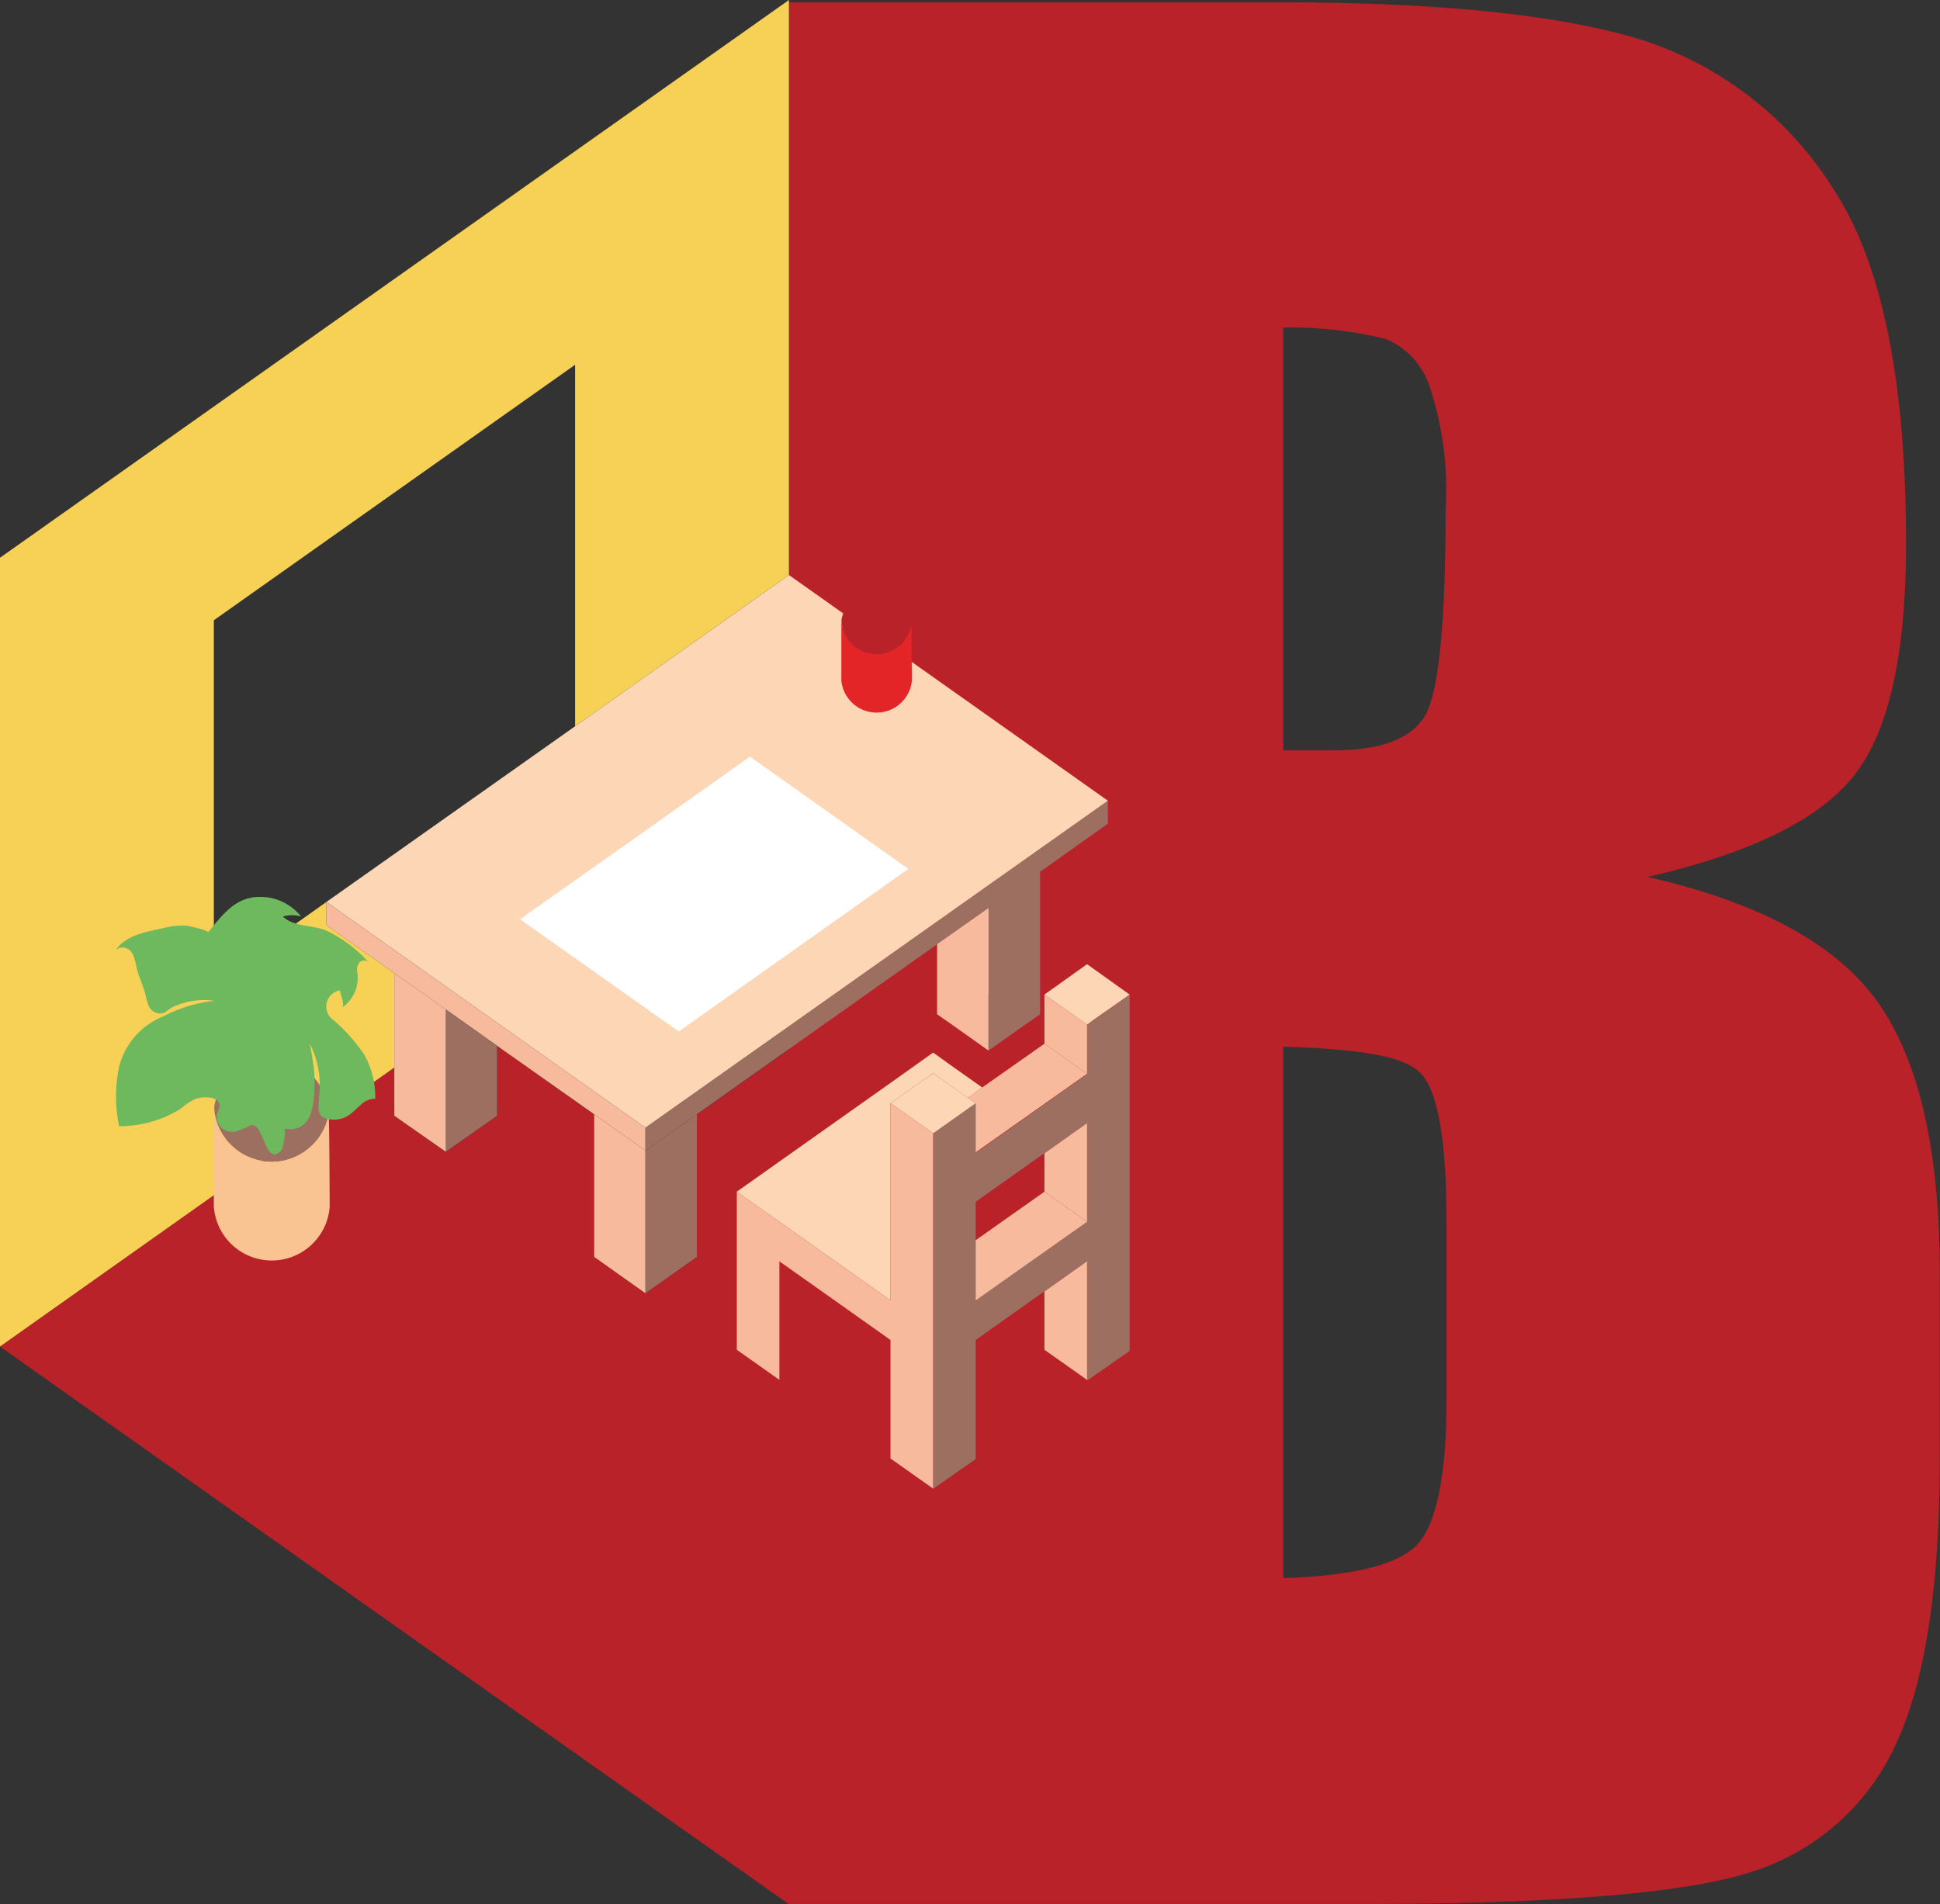 <svg xmlns="http://www.w3.org/2000/svg" viewBox="0 0 65.14 63.95"><rect x="0" y="0" width="65.14" height="63.95" fill="#333333" stroke="none"/><defs><style>.cls-1{fill:#b92229;}.cls-2{fill:#9c6f61;}.cls-3{fill:#fcd6b5;}.cls-4{fill:#f7ba9d;}.cls-5{fill:#f7d155;}.cls-6{fill:none;}.cls-7{fill:#fff;}.cls-8{fill:#e42528;}.cls-9{fill:#fac392;}.cls-10{fill:#6eb85e;}</style></defs><g id="Livello_2" data-name="Livello 2"><g id="Livello_1-2" data-name="Livello 1"><path class="cls-1" d="M26.49.08H43.05Q50.91.08,55,1.3a11.87,11.87,0,0,1,6.53,5Q64,10,64,18.25q0,5.61-1.76,7.81c-1.17,1.47-3.47,2.6-6.92,3.39q5.76,1.31,7.81,4.32t2,9.26V49q0,6.46-1.48,9.59A7.93,7.93,0,0,1,59,62.8q-3.24,1.14-13.25,1.14H26.49ZM43.09,11v14.2c.71,0,1.27,0,1.66,0q2.45,0,3.12-1.2c.44-.81.67-3.1.67-6.89a11,11,0,0,0-.56-4.2,2.62,2.62,0,0,0-1.43-1.52A13.16,13.16,0,0,0,43.09,11Zm0,24.14V53c2.34-.08,3.84-.45,4.48-1.11s1-2.27,1-4.85v-6c0-2.74-.29-4.4-.87-5S45.56,35.23,43.09,35.15Z"/><g id="strokes"><polygon class="cls-2" points="37.2 26.89 37.2 27.66 34.92 29.28 33.19 30.5 31.47 31.71 23.4 37.42 21.67 38.64 21.67 37.87 37.2 26.89"/><polygon class="cls-3" points="37.2 26.89 21.67 37.87 10.96 30.29 19.31 24.39 26.49 19.31 37.2 26.89"/><polygon class="cls-1" points="40.96 36.72 40.96 53.71 26.49 63.95 0 45.22 13.24 35.85 13.24 37.47 14.97 38.69 16.69 37.47 16.69 35.12 19.95 37.43 19.95 42.21 21.67 43.43 23.4 42.21 23.4 37.43 31.47 31.72 32.67 30.87 33.19 31.24 34.92 32.46 35.66 32.98 36.38 33.49 37.09 33.99 37.93 34.58 40.96 36.72"/><polygon class="cls-2" points="34.92 32.45 34.92 34.06 34.52 34.34 33.67 33.75 33.19 33.41 33.19 33.41 33.19 30.5 34.92 29.28 34.92 32.45"/><polygon class="cls-4" points="33.19 30.5 33.19 33.41 33.11 33.35 31.79 34.28 31.47 34.06 31.47 31.71 33.19 30.5"/><path class="cls-2" d="M37.09,34l-.33.23-.27.19v1.66l-3.73,2.64V37.05l-1.43,1V50l1.43-1V45l2.3-1.63,1.43-1v4l1.44-1V33.4Zm-.6,7-3.73,2.64V40.36l2.3-1.63,1.43-1Z"/><polygon class="cls-3" points="37.93 33.4 36.76 34.22 36.5 34.41 35.07 33.4 36.5 32.38 37.93 33.4"/><polygon class="cls-4" points="36.5 42.36 36.5 46.34 35.07 45.33 35.07 43.37 36.5 42.36"/><polygon class="cls-4" points="36.5 37.72 36.5 41.03 35.07 40.02 35.07 38.73 36.5 37.72"/><polygon class="cls-4" points="36.5 34.41 36.5 36.06 35.07 35.05 35.07 33.4 36.5 34.41"/><polygon class="cls-4" points="36.5 36.06 32.76 38.7 32.76 37.05 32.5 36.87 32.98 36.52 34.53 35.43 35.07 35.05 36.5 36.06"/><polygon class="cls-4" points="36.5 41.03 32.76 43.67 32.76 41.65 35.07 40.02 36.5 41.03"/><polygon class="cls-3" points="32.98 36.52 32.5 36.87 31.33 36.04 29.9 37.05 29.9 43.67 24.74 40.02 30.01 36.29 31.33 35.35 31.42 35.41 31.42 35.41 31.89 35.75 32.98 36.52"/><polygon class="cls-3" points="32.76 37.05 31.33 38.06 29.9 37.05 31.33 36.04 32.5 36.87 32.76 37.05"/><polygon class="cls-4" points="31.33 38.06 31.33 49.99 29.9 48.98 29.9 45 27.6 43.37 26.17 42.36 26.17 46.34 24.74 45.33 24.74 40.02 29.9 43.67 29.9 37.05 31.33 38.06"/><polygon class="cls-5" points="26.49 0 26.49 19.31 19.31 24.39 19.31 12.25 7.18 20.83 7.18 32.97 10.96 30.29 10.96 31.07 13.24 32.68 13.24 35.85 0 45.22 0 18.73 26.49 0"/><polygon class="cls-2" points="23.4 37.42 23.4 42.21 21.67 43.43 21.67 38.64 23.4 37.42"/><polygon class="cls-4" points="21.67 38.64 21.67 43.43 19.95 42.21 19.95 37.42 21.67 38.64"/><polygon class="cls-2" points="34.92 29.28 34.92 34.06 33.19 35.28 33.19 30.5 34.92 29.28"/><polygon class="cls-4" points="33.19 30.5 33.19 35.28 31.47 34.06 31.47 31.71 33.19 30.5"/><polygon class="cls-4" points="21.67 37.87 21.67 38.64 19.95 37.42 16.69 35.12 14.97 33.9 13.24 32.68 10.96 31.07 10.96 30.29 21.67 37.87"/><polygon class="cls-2" points="16.69 35.12 16.69 37.47 14.97 38.68 14.97 33.9 16.69 35.12"/><polygon class="cls-4" points="14.97 33.9 14.97 38.68 13.24 37.47 13.24 35.85 13.24 32.68 14.97 33.9"/><polyline class="cls-6" points="10.96 30.29 21.67 37.87 37.2 26.89"/><polyline class="cls-6" points="10.96 30.29 7.18 32.97 7.18 20.83 19.31 12.25 19.31 24.39"/><polyline class="cls-6" points="21.67 43.43 23.4 42.21 23.4 37.42 31.47 31.71 31.47 34.06 31.79 34.28"/><polyline class="cls-6" points="14.97 38.68 16.69 37.47 16.69 35.12 19.95 37.42"/><polyline class="cls-6" points="13.24 35.85 0 45.22 26.49 63.95 40.96 53.71"/><line class="cls-6" x1="21.67" y1="38.64" x2="23.4" y2="37.42"/><polyline class="cls-6" points="10.96 30.29 19.31 24.39 26.49 19.31"/><line class="cls-6" x1="31.47" y1="31.72" x2="33.19" y2="30.5"/><line class="cls-6" x1="34.54" y1="36.7" x2="34.54" y2="36.7"/><polygon class="cls-6" points="21.67 38.64 21.67 43.43 19.95 42.21 19.95 37.42 21.67 38.64"/><line class="cls-6" x1="21.67" y1="38.64" x2="21.67" y2="37.87"/><line class="cls-6" x1="14.97" y1="33.9" x2="16.69" y2="35.12"/><polyline class="cls-6" points="10.96 30.29 10.96 31.07 13.24 32.68"/><polyline class="cls-6" points="34.52 34.34 33.67 33.75 33.19 33.41 33.19 33.41 33.19 30.5 34.92 29.28"/><polygon class="cls-6" points="14.97 33.9 14.97 38.68 13.24 37.47 13.24 35.85 13.24 32.68 14.97 33.9"/><polyline class="cls-6" points="0 45.22 0 18.73 26.49 0"/></g><polygon class="cls-7" points="30.5 29.18 22.79 34.64 17.46 30.87 21.61 27.94 25.18 25.41 30.5 29.18"/><path class="cls-8" d="M30.62,22.85a1.19,1.19,0,0,1-2.37,0s0-1.91,0-2a1.18,1.18,0,0,0,2.35,0S30.62,22.85,30.62,22.85Z"/><path class="cls-1" d="M30.61,20.9a1.18,1.18,0,0,1-2.35,0,.5.5,0,0,1,0-.12,1.18,1.18,0,0,1,1.16-.93,1.15,1.15,0,0,1,.83.35,1,1,0,0,1,.32.58A.5.5,0,0,1,30.61,20.9Z"/><path class="cls-9" d="M11.07,40.52a1.95,1.95,0,0,1-3.89,0s0-3.14,0-3.21a1.94,1.94,0,0,0,3.85,0C11.06,37.38,11.07,40.52,11.07,40.52Z"/><path class="cls-2" d="M11.05,37.31a1.94,1.94,0,0,1-3.85,0,1.11,1.11,0,0,1,0-.19,1.95,1.95,0,0,1,3.28-1,1.93,1.93,0,0,1,.52,1A1.08,1.08,0,0,1,11.05,37.31Z"/><path class="cls-10" d="M11.44,31.52a4.19,4.19,0,0,0-.42-.24c-.46-.23-1.14-.13-1.52-.5a1.06,1.06,0,0,1,.61,0,1.75,1.75,0,0,0-1.39-.66c-.82,0-1.26.61-1.73,1.19,0-.07-.64-.21-.69-.22a2.3,2.3,0,0,0-.69.05c-.59.14-1.36.22-1.72.77a.34.34,0,0,1,.37-.06c.28.12.29.56.37.81s.21.53.27.81.13.48.37.55.34-.09.49-.18a2.47,2.47,0,0,1,1.45-.23,4.71,4.71,0,0,0-1.7.51A2.49,2.49,0,0,0,4,35.82a4.91,4.91,0,0,0,0,2,3.88,3.88,0,0,0,2.06-.58,2.22,2.22,0,0,1,.49-.33c.32-.12,1-.09.78.39a.49.49,0,0,0,.09.56A.56.56,0,0,0,7.9,38a2.3,2.3,0,0,0,.49-.2c.47-.21.51,1.48,1.07.81a1.67,1.67,0,0,0,.1-.71c1,.18,1-1,1-1.66,0-.4-.09-.79-.15-1.18a3.08,3.08,0,0,1,.3,1.79c0,.23-.07.5.1.65a.86.86,0,0,0,.67.06c.28-.07.5-.36.72-.53a.71.71,0,0,1,.34-.13s.05,0,.06,0a.07.07,0,0,0,0-.05,2.86,2.86,0,0,0-.4-1.48,6,6,0,0,0-1-1.11.55.55,0,0,1,.21-1c0,.07.19.51.07.58A1.21,1.21,0,0,0,12,32.67a.39.39,0,0,1,.08-.36.22.22,0,0,1,.29,0A4.53,4.53,0,0,0,11.44,31.52Z"/></g></g></svg>